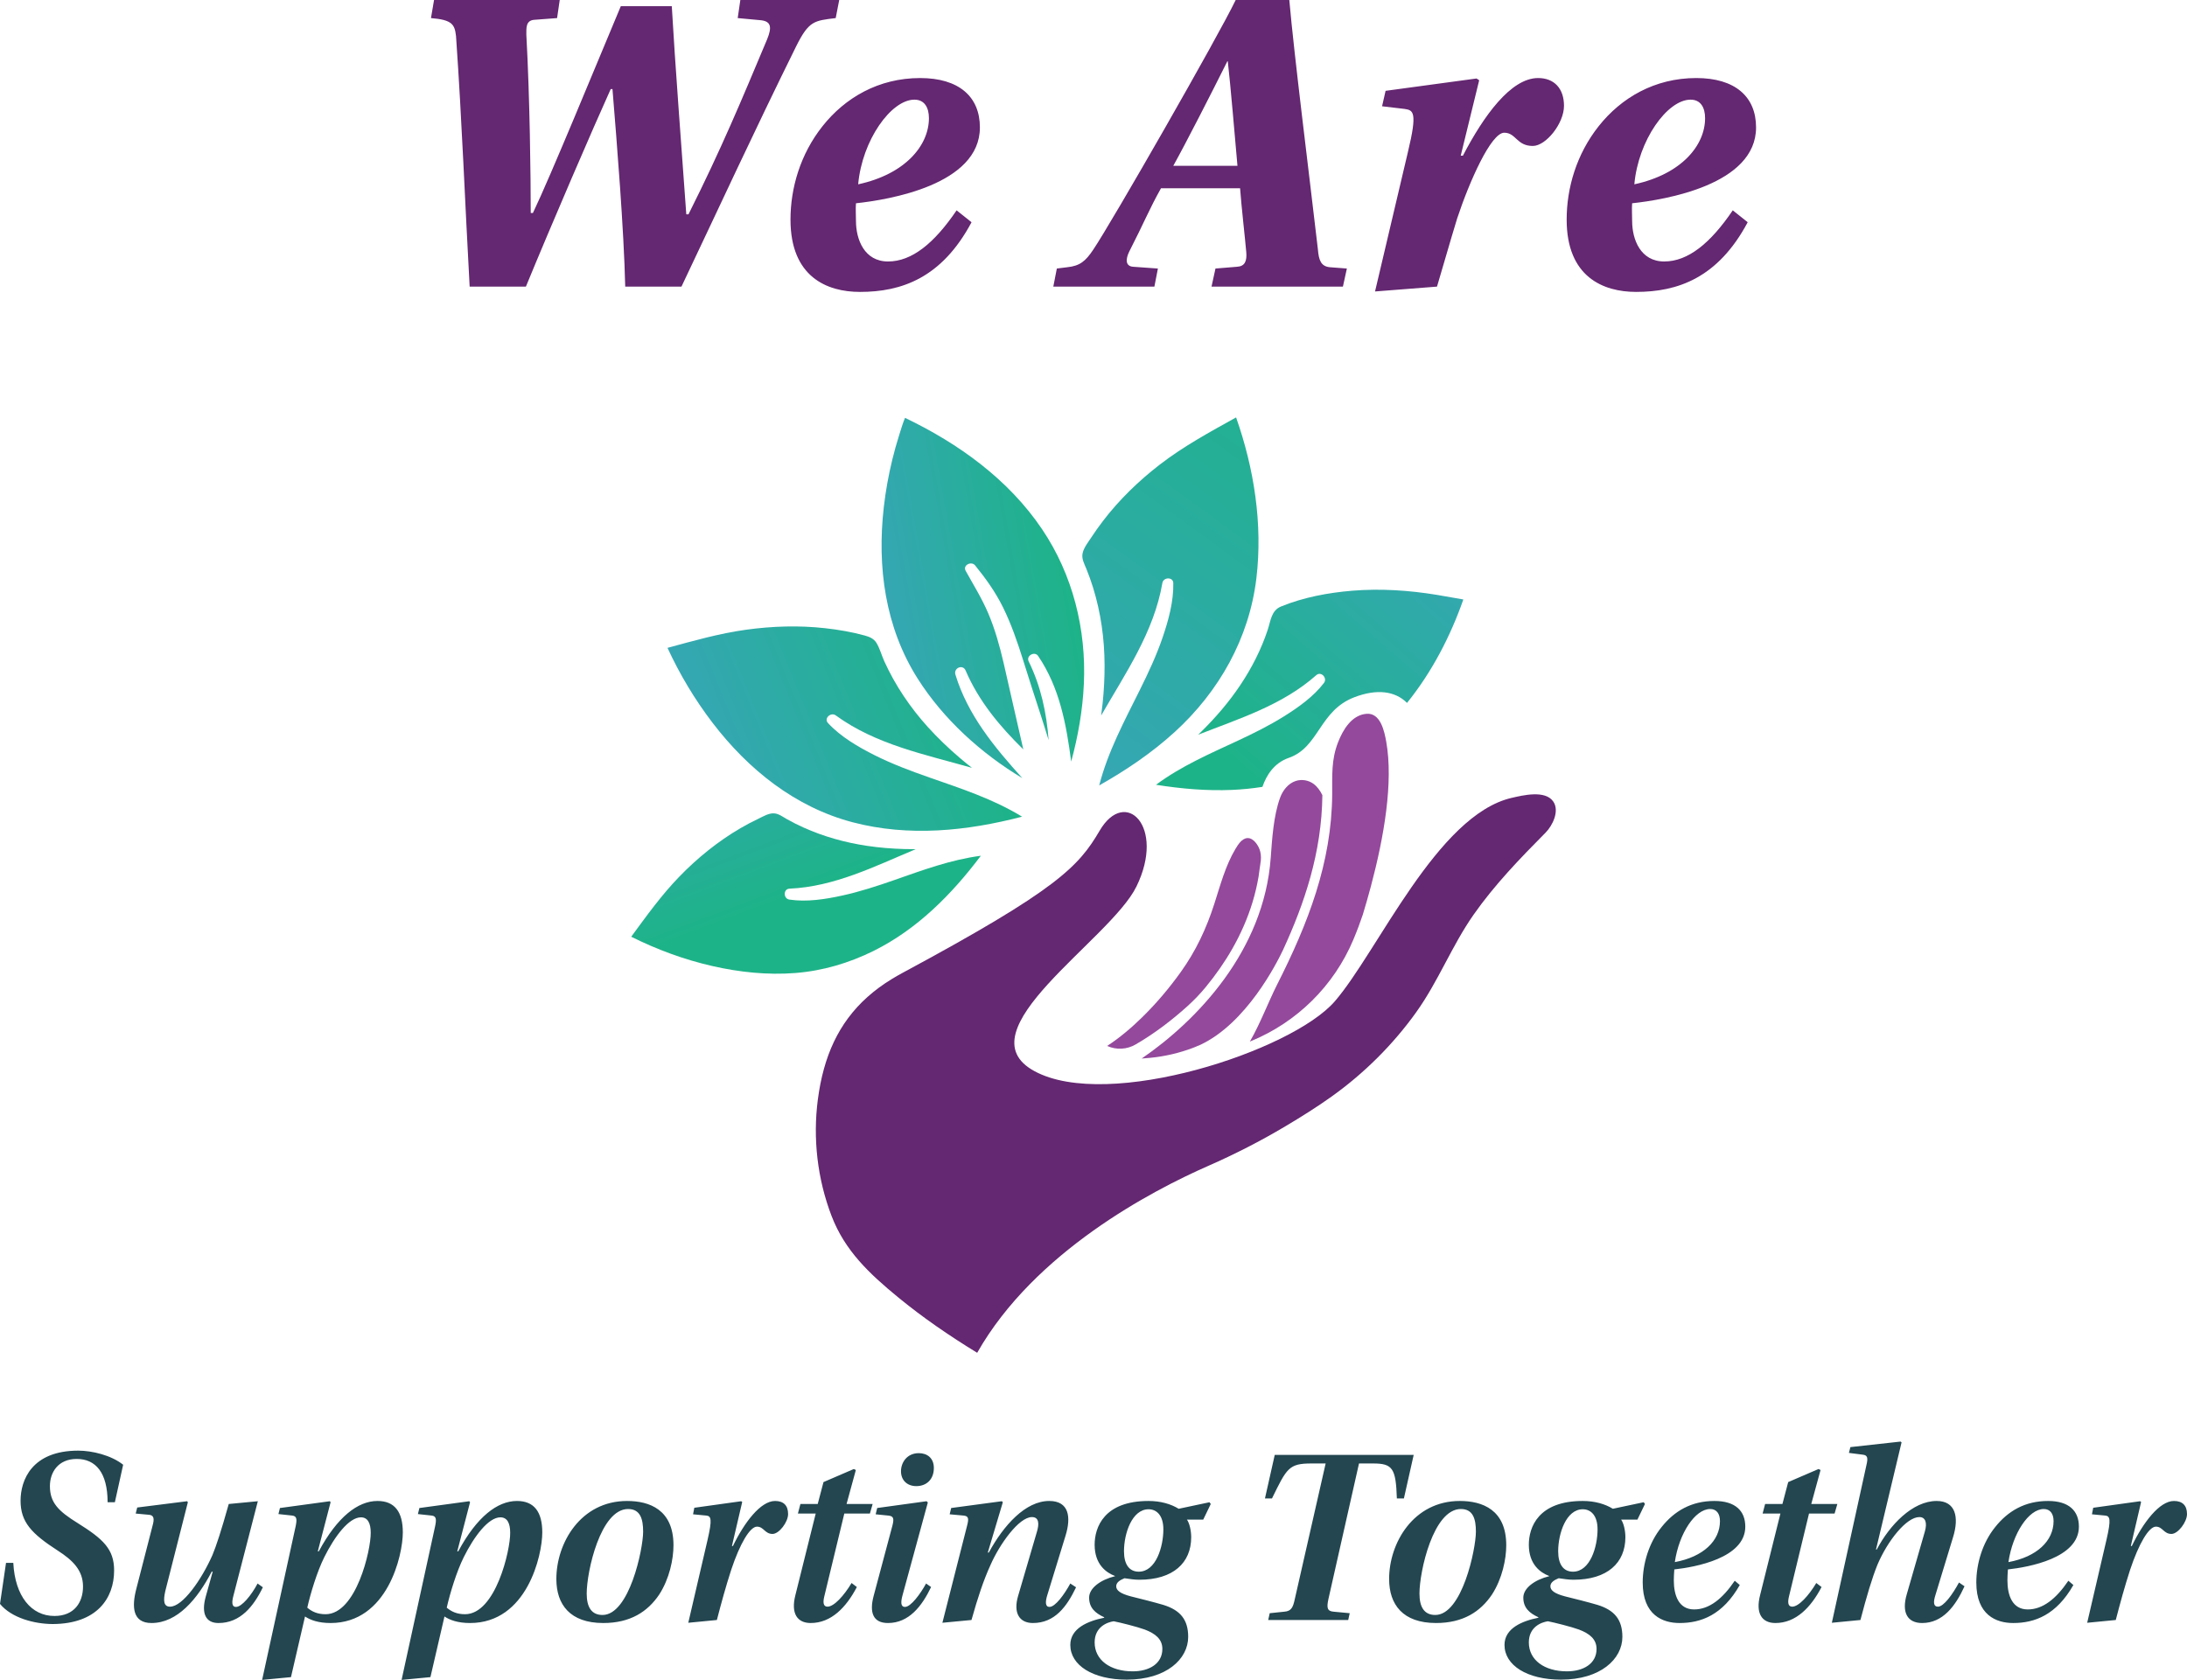 <?xml version="1.0" encoding="UTF-8"?>
<svg xmlns="http://www.w3.org/2000/svg" xmlns:xlink="http://www.w3.org/1999/xlink" viewBox="0 0 674.691 518.401">
  <defs>
    <style>.cls-1{fill:url(#linear-gradient-2);}.cls-2{isolation:isolate;}.cls-3{fill:#642771;}.cls-4{fill:#234650;}.cls-5{fill:url(#linear-gradient-5);}.cls-6{fill:#94499c;}.cls-7{fill:url(#linear-gradient-3);}.cls-8{fill:url(#linear-gradient);}.cls-9{fill:url(#linear-gradient-4);}</style>
    <linearGradient id="linear-gradient" x1="507.559" y1="107.202" x2="565.017" y2="107.202" gradientTransform="translate(-207.1 382.279) rotate(-9.994) scale(1 -1)" gradientUnits="userSpaceOnUse">
      <stop offset="0" stop-color="#35a7b3"></stop>
      <stop offset="1" stop-color="#1db388"></stop>
    </linearGradient>
    <linearGradient id="linear-gradient-2" x1="395.564" y1="383.368" x2="477.364" y2="383.368" gradientTransform="translate(-287.903 34.666) rotate(-22.068)" xlink:href="#linear-gradient"></linearGradient>
    <linearGradient id="linear-gradient-3" x1="407.939" y1="365.176" x2="406.398" y2="424.745" gradientTransform="translate(-287.903 34.666) rotate(-22.068)" xlink:href="#linear-gradient"></linearGradient>
    <linearGradient id="linear-gradient-4" x1="550.73" y1="304.589" x2="660.818" y2="198.6" gradientTransform="translate(-269.883 26.018) rotate(-9.994)" xlink:href="#linear-gradient"></linearGradient>
    <linearGradient id="linear-gradient-5" x1="680.978" y1="261.515" x2="606.249" y2="322.049" gradientTransform="translate(-269.883 26.018) rotate(-9.994)" xlink:href="#linear-gradient"></linearGradient>
  </defs>
  <g id="hands-232_Image">
    <g id="Layer_1-2">
      <g id="Layer_2-2">
        <g>
          <g>
            <path class="cls-8" d="M321.492,163.323c-10.362-15.376-25.738-26.442-42.29-34.378-.725,1.727-1.252,3.557-1.812,5.33-.79,2.504-1.498,5.033-2.12,7.584-1.169,4.797-2.047,9.666-2.61,14.571-2.117,18.436,.39,37.156,10.476,53.035,7.925,12.477,19.466,22.969,32.255,30.664-8.582-9.533-16.82-19.416-20.639-31.938-.628-2.061,2.274-3.312,3.144-1.275,4.027,9.428,10.552,17.241,17.797,24.337-2.056-8.872-4.017-17.762-6.068-26.635-1.209-5.235-2.66-10.431-4.762-15.384-1.937-4.563-4.568-8.768-6.961-13.096-.963-1.742,1.774-3.082,2.919-1.67,3.301,4.074,6.256,8.189,8.591,12.913,2.585,5.229,4.472,10.766,6.221,16.32,1.803,5.726,3.609,11.448,5.496,17.147,.818,2.47,1.566,5.01,2.373,7.531-.636-8.391-2.383-16.616-6.162-24.295-.85-1.726,1.857-3.234,2.919-1.67,6.639,9.779,8.703,21.149,10.204,32.594,2.13-7.803,3.529-15.801,3.907-23.892,.787-16.872-3.4-33.732-12.878-47.795l-0,0h0Z"></path>
            <path class="cls-1" d="M286.296,224.415c-5.485-6.056-10.111-12.904-13.492-20.35-.832-1.832-1.363-3.949-2.414-5.662-.826-1.347-2.149-1.882-3.612-2.287-3.995-1.105-8.138-1.802-12.254-2.261-8.111-.905-16.3-.638-24.376,.477-8.265,1.142-16.199,3.422-24.223,5.591,3.772,8.186,8.418,15.96,13.895,23.123,11.035,14.431,25.484,26.045,43.277,30.712,17.274,4.531,35.141,2.704,52.213-1.741-8.844-5.42-18.72-8.643-28.507-12.062-5.727-2.008-11.434-4.122-16.865-6.848-5.183-2.602-10.522-5.701-14.501-9.976-1.363-1.464,.9-3.457,2.382-2.376,12.423,9.053,27.499,12.043,42.031,16.194-1.283-1.009-2.548-2.042-3.791-3.101-3.445-2.937-6.724-6.078-9.764-9.433l0,0h0Z"></path>
            <path class="cls-7" d="M267.435,261.014c-6.703-1.01-13.315-2.841-19.503-5.625-1.721-.774-3.408-1.622-5.057-2.539-1.248-.694-2.589-1.764-4.07-1.855-1.635-.101-3.29,.92-4.708,1.593-1.925,.914-3.818,1.902-5.658,2.978-6.955,4.069-13.284,9.191-18.883,14.975-5.543,5.726-10.127,12.133-14.824,18.527,7.974,3.978,16.405,7.085,25.096,9.06,8.333,1.894,16.94,2.804,25.476,2.139,8.474-.661,16.604-3.059,24.209-6.831,13.466-6.68,24.127-17.466,33.079-29.355-9.263,1.212-18.014,4.455-26.841,7.549-5.208,1.817-10.46,3.531-15.853,4.717-5.253,1.155-11.033,2.069-16.396,1.253-1.859-.283-1.911-3.277,.046-3.364,13.942-.623,26.306-6.896,38.948-12.183-1.183-0-2.367-.012-3.55-.045-3.852-.108-7.7-.419-11.512-.994v0s0,0,0,0Z"></path>
            <path class="cls-9" d="M387.6,178.406c1.984-16.639-.707-33.836-6.266-49.593-8.112,4.509-16.192,8.882-23.575,14.584-6.529,5.043-12.479,10.819-17.498,17.378-1.292,1.688-2.523,3.423-3.688,5.202-.937,1.431-2.159,2.96-2.568,4.648-.429,1.766,.521,3.385,1.163,4.971,.772,1.906,1.46,3.845,2.067,5.809,2.379,7.707,3.497,15.736,3.527,23.795,.015,3.966-.194,7.93-.607,11.874-.13,1.245-.286,2.488-.453,3.728,7.54-13.103,16.283-25.75,18.895-40.902,.315-1.827,3.324-1.934,3.364,.047,.115,5.66-1.462,11.397-3.276,16.722-1.897,5.569-4.396,10.908-7.009,16.17-4.781,9.626-9.898,19.11-12.569,29.532,8.285-4.682,16.218-10.032,23.26-16.451,13.727-12.512,23.025-28.979,25.234-47.513l-0-0h0Z"></path>
          </g>
          <g id="Layer_1-2-2">
            <g>
              <path class="cls-6" d="M385.85,321.307c14.284-5.851,25.692-17.135,31.67-31.366,1.186-2.824,2.147-5.434,2.911-7.703,.855-2.817,1.695-5.739,2.49-8.723,.001-.005,.003-.014,.004-.015,4.064-15.254,6.955-32.096,4.736-44.585-.574-3.228-1.757-8.983-6.077-8.646-4.605,.364-7.291,4.941-8.795,8.801-2.128,5.461-1.765,10.245-1.805,15.998-.147,21.267-7.508,39.997-16.947,58.676-2.838,5.617-5.137,11.899-8.446,17.668,.087-.035,.174-.071,.26-.106h0l0,0v0Z"></path>
              <g>
                <path class="cls-6" d="M371.323,321.982c-.358,.154-.694,.297-1.002,.428-.308,.144-.618,.281-.931,.414,.65-.267,1.294-.548,1.932-.842Z"></path>
                <path class="cls-6" d="M350.3,322.333c6.246-3.607,11.719-7.947,16.014-11.825,2.03-1.833,3.926-3.806,5.665-5.918,3.057-3.713,5.828-7.666,8.209-11.847,2.565-4.505,4.673-9.276,6.188-14.236,.798-2.612,1.432-5.275,1.891-7.968,.224-1.318,.317-2.671,.557-3.977,.239-1.301,.271-2.58-.064-3.871-.43-1.655-2.003-4.196-3.981-4.06-1.687,.116-2.883,2.067-3.649,3.348-3.084,5.153-4.689,11.273-6.516,16.946-2.458,7.631-5.674,14.517-10.349,21.038-3.574,4.987-7.563,9.713-11.95,14.004-3.23,3.158-6.835,6.255-10.762,8.798l.047,.021c2.804,1.256,6.04,1.084,8.7-.453h0l0-0,0-0Z"></path>
                <path class="cls-6" d="M370.322,322.41c14.173-6.639,23.523-25.098,25.482-29.245,6.612-14.352,11.961-30.03,12.149-47.788-.701-1.436-1.601-2.655-2.736-3.493-1.54-1.138-3.638-1.48-5.46-.892-2.322,.75-4,2.865-4.84,5.156-2.03,5.539-2.476,12.709-2.901,18.583-2.081,28.749-22.869,50.311-39.808,61.922,.862-.059,1.731-.131,2.606-.216,4.578-.442,9.034-1.492,13.26-3.094,.22-.089,1.024-.416,2.248-.934h0l0-0,0,0Z"></path>
              </g>
              <path class="cls-3" d="M479.191,247.354c-2.483-3.639-9.448-1.916-12.814-1.145-23.02,5.278-41.33,47.433-54.589,62.787-13.259,15.353-69.915,33.865-92.632,21.563-22.717-12.302,23.331-40.461,31.427-56.97,9.087-18.531-3.412-30.781-11.343-17.247-6.515,11.117-13.146,18.224-60.704,43.821-1.118,.602-2.221,1.23-3.305,1.89-11.329,6.889-17.784,16.062-21.026,27.712-.836,3.005-1.458,6.174-1.896,9.511-1.577,12.04-.148,24.493,4.2,35.879,4.127,10.808,11.674,17.871,20.55,25.17,7.674,6.31,15.919,11.943,24.402,17.133,17.692-31.139,53.896-50.04,71.307-57.688,8.168-3.588,16.121-7.644,23.783-12.214,4.868-2.903,9.68-5.898,14.305-9.207,10.029-7.176,18.872-15.974,26.032-25.965,6.83-9.531,11.021-20.562,17.718-30.12,6.46-9.22,14.311-17.35,22.227-25.339,2.074-2.093,4.375-6.62,2.361-9.571h-0s-0,0-0,0Z"></path>
            </g>
          </g>
          <path class="cls-5" d="M443.295,183.573c-8.607-1.411-17.341-1.996-26.048-1.288-7.452,.606-15.112,2.032-22.057,4.879-3.008,1.233-3.174,4.41-4.094,7.176-1.008,3.03-2.237,5.987-3.664,8.844-2.831,5.665-6.405,10.94-10.488,15.774-2.025,2.397-4.176,4.682-6.403,6.891-.298,.295-.602,.584-.902,.876,12.756-5.01,26-9.117,36.441-18.38,1.48-1.313,3.502,.9,2.376,2.382-3.22,4.24-7.901,7.558-12.379,10.355-4.506,2.813-9.268,5.181-14.078,7.424-8.759,4.086-17.62,7.903-25.366,13.669,7.764,1.226,15.625,1.925,23.487,1.581,3.14-.137,6.261-.448,9.342-.936,1.209-3.529,3.555-7.362,8.118-8.948,9.41-3.269,9.357-14.534,20.219-18.703,6.891-2.645,12.547-1.978,16.271,1.738,7.64-9.446,13.386-20.531,17.375-31.917-2.718-.468-5.431-.964-8.151-1.419l0-0h0Z"></path>
        </g>
      </g>
    </g>
  </g>
  <g id="We_Are" class="cls-2">
    <g id="We_Are-2">
      <path class="cls-3" d="M257.816,5.579L258.9,0h-30.504l-.813,5.579,7.321,.68c2.983,.408,3.254,2.177,1.762,5.851-7.999,19.05-14.099,33.746-24.267,54.021h-.678c-1.356-18.914-3.525-47.353-4.474-64.226h-15.726c-7.321,17.417-21.692,52.524-27.114,63.818h-.678c0-11.294-.271-35.379-1.356-55.109,0-2.041-.136-4.218,2.305-4.49l7.185-.544L172.677,0h-38.773l-.949,5.579c6.507,.544,7.321,1.905,7.728,5.579,1.898,27.35,2.711,50.483,4.203,77.289h17.353c7.999-19.458,20.742-48.986,26.165-60.96h.542c1.356,16.601,3.525,43.271,3.932,60.96h17.353c12.473-26.262,21.827-46.673,35.384-74.159,3.932-7.892,5.558-7.892,12.201-8.709Zm44.482,33.746c0-9.525-6.507-15.24-18.438-15.24-12.879,0-23.183,6.123-30.097,14.832-6.914,8.709-9.897,19.186-9.897,28.847,0,17.689,11.252,22.316,21.42,22.316,12.744,0,25.216-4.218,34.435-21.499l-4.609-3.674c-6.914,10.205-13.828,15.784-21.149,15.784s-9.897-6.804-9.897-12.519c0-1.361-.136-3.946,0-5.443,10.168-1.089,38.231-5.715,38.231-23.404Zm-20.2-8.573c3.118,0,4.474,2.449,4.474,5.715,0,8.436-7.321,17.281-21.827,20.411,1.22-13.607,10.168-26.126,17.353-26.126Zm124.466,46.128C403.851,53.476,399.242,17.009,397.751,0h-16.54c-5.423,11.294-38.231,68.58-43.925,77.017-2.44,3.674-4.203,5.035-7.999,5.443l-3.254,.408-1.085,5.579h31.182l1.085-5.579-7.592-.544c-2.44-.136-2.44-2.313-1.22-4.763,4.338-8.436,6.236-13.199,9.761-19.458h24.403c.407,5.579,1.491,14.968,1.898,19.594,.271,2.857-.407,4.49-2.847,4.626l-6.643,.544-1.22,5.579h40.536l1.22-5.579-5.287-.408c-2.711-.272-3.389-2.177-3.66-5.579Zm-44.603-25.718c3.796-6.804,11.93-22.724,16.675-32.249h.136c.813,6.94,2.305,24.629,2.983,32.249h-19.793Zm112.535-27.078c-8.405,0-16.811,11.702-23.183,23.949h-.678l5.694-23.268-.813-.544-28.063,3.81-1.085,4.763,6.914,.816c2.711,.408,4.067,.816,1.085,13.199l-10.168,43.135,19.116-1.497c2.44-8.164,3.66-12.655,6.236-21.091,3.796-11.43,10.439-26.398,14.506-26.398,3.66,0,3.796,4.082,8.812,4.082,4.067,0,9.626-6.94,9.626-12.383,0-5.307-2.983-8.573-7.999-8.573Zm38.916,56.606c-7.321,0-9.897-6.804-9.897-12.519,0-1.361-.136-3.946,0-5.443,10.168-1.089,38.231-5.715,38.231-23.404,0-9.525-6.507-15.24-18.438-15.24-12.879,0-23.183,6.123-30.097,14.832-6.914,8.709-9.897,19.186-9.897,28.847,0,17.689,11.252,22.316,21.42,22.316,12.744,0,25.216-4.218,34.435-21.499l-4.609-3.674c-6.914,10.205-13.828,15.784-21.149,15.784Zm8.134-49.938c3.118,0,4.474,2.449,4.474,5.715,0,8.436-7.321,17.281-21.827,20.411,1.22-13.607,10.168-26.126,17.353-26.126Z"></path>
    </g>
  </g>
  <g id="Supporting_Together" class="cls-2">
    <g id="Supporting_Together-2">
      <path class="cls-4" d="M6.345,463.108c0,6.601,3.404,10.173,11.451,15.376,4.72,3.029,7.815,6.135,7.815,11.105,0,4.892-2.708,9.086-8.82,9.086-7.118,0-12.148-6.057-12.689-16.386H1.857L0,494.948c3.559,4.349,10.677,6.213,16.326,6.213,13.463-.078,18.879-7.843,18.879-16.541,0-6.601-3.404-9.707-11.219-14.6-6.035-3.728-8.588-6.368-8.588-11.416,0-4.194,2.476-8.387,8.279-8.387s9.517,4.194,9.517,13.357h2.244l2.553-11.571c-3.714-2.951-9.594-4.349-13.85-4.349-14.314,0-17.796,9.086-17.796,15.454Zm73.122,25.55c-1.934,3.65-4.875,7.222-6.654,7.222-1.393,0-1.315-1.553-.774-3.572l7.505-29.044-8.975,.854c-2.321,8.309-3.869,12.969-5.029,15.765-3.404,7.688-9.207,15.92-13.076,15.92-1.934,0-2.166-1.708-1.47-4.815l6.963-27.413-.232-.311-15.397,1.941-.464,1.864,4.178,.388c1.47,.155,1.625,1.243,1.006,3.417l-4.952,19.259c-1.547,5.824-1.161,10.717,4.642,10.717,7.969,0,14.159-7.378,18.57-15.842h.309l-2.166,7.766c-1.393,5.125,0,8.076,3.946,8.076,6.731,0,10.832-5.125,13.695-11.027l-1.625-1.165Zm36.99-25.472c-6.035,0-12.38,4.892-18.105,15.532h-.309l3.946-15.143-.232-.311-15.397,2.097-.464,1.864,4.255,.466c1.47,.155,1.47,1.242,1.083,3.184l-10.368,47.527,8.898-.854,4.333-18.716c1.625,1.087,4.101,2.019,7.892,2.019,17.564,0,22.283-20.89,22.283-27.957,0-6.29-2.476-9.707-7.815-9.707Zm-16.016,34.946c-2.476,0-4.178-.777-5.648-2.019,1.006-4.427,3.018-11.105,5.261-15.609,3.172-6.368,7.583-12.27,11.296-12.27,2.089,0,3.018,1.786,3.018,4.737,.077,5.358-4.488,25.161-13.927,25.161Zm59.041-34.946c-6.035,0-12.38,4.892-18.105,15.532h-.31l3.946-15.143-.232-.311-15.397,2.097-.464,1.864,4.255,.466c1.47,.155,1.47,1.242,1.083,3.184l-10.368,47.527,8.898-.854,4.333-18.716c1.625,1.087,4.101,2.019,7.892,2.019,17.564,0,22.283-20.89,22.283-27.957,0-6.29-2.476-9.707-7.815-9.707Zm-16.016,34.946c-2.476,0-4.178-.777-5.648-2.019,1.006-4.427,3.018-11.105,5.261-15.609,3.172-6.368,7.583-12.27,11.296-12.27,2.089,0,3.018,1.786,3.018,4.737,.077,5.358-4.488,25.161-13.927,25.161Zm49.988-34.946c-14.314,0-21.819,12.969-21.819,24.074,0,7.921,4.256,13.59,14.469,13.59,8.356,0,13.695-3.495,17.254-8.775,3.172-4.892,4.41-10.95,4.41-15.221,0-10.95-7.35-13.668-14.314-13.668Zm-7.583,35.179c-3.327,0-4.875-2.33-4.875-6.601,0-6.834,4.256-26.093,12.767-26.093,3.791,0,4.642,3.106,4.642,6.989,0,5.358-4.255,25.705-12.534,25.705Zm53.237-35.179c-4.488,0-9.517,6.679-12.999,13.901h-.31l3.172-13.59-.31-.233-14.469,2.019-.387,2.019,4.101,.388c1.47,.155,1.857,1.087,.387,7.455l-5.958,25.627,8.821-.854c1.393-5.358,2.708-10.173,4.41-15.454,2.708-8.154,5.803-13.357,7.969-13.357,2.089,0,2.399,2.252,4.797,2.252,2.012,0,4.797-3.65,4.797-6.135,0-2.64-1.393-4.038-4.023-4.038Zm21.359,3.883h7.892l.851-2.951h-8.047l2.863-10.484-.619-.311-9.362,4.038-1.78,6.756h-5.339l-.774,2.951h5.493l-6.267,25.161c-1.47,5.747,.619,8.62,4.72,8.62,6.267,0,10.91-4.737,14.237-11.105l-1.625-1.242c-2.321,3.883-5.416,7.3-7.428,7.3-1.393,0-1.393-1.476-1.006-3.106l6.19-25.627Zm22.983-18.638c-3.637,0-5.493,2.873-5.493,5.591,0,2.796,1.934,4.582,4.72,4.582,3.172,0,5.416-2.097,5.416-5.591,0-3.106-2.089-4.582-4.642-4.582Zm-4.255,47.449c-1.393,0-1.315-1.553-.774-3.572l7.815-28.656-.387-.388-15.242,2.097-.464,1.941,3.869,.388c1.625,.155,1.857,.854,1.315,3.029l-5.803,21.744c-1.393,5.203-.155,8.387,4.41,8.387,6.422,0,10.445-5.125,13.308-11.105l-1.547-1.087c-1.78,3.262-4.72,7.222-6.499,7.222Zm50.991-7.222c-1.857,3.417-4.642,7.222-6.422,7.222-1.315,0-1.315-1.553-.696-3.572l5.648-18.405c1.78-5.747,1.083-10.717-5.029-10.717-7.35,0-14.082,7.533-18.647,15.92h-.309l4.642-15.532-.31-.311-15.629,2.097-.464,1.941,4.256,.388c1.625,.155,1.702,.932,1.083,3.262l-7.583,29.821,8.975-.854c1.934-6.912,3.714-12.27,5.88-17.007,2.785-6.368,8.743-14.755,12.767-14.755,2.244,0,2.244,2.174,1.547,4.504l-5.803,19.803c-1.547,5.203,.309,8.387,4.565,8.387,6.731,0,10.445-5.048,13.308-11.027l-1.78-1.165Zm33.43-23.065c-2.399-1.476-5.571-2.407-9.285-2.407-13.695,0-16.635,8.076-16.635,13.513,0,6.057,3.559,8.62,6.267,9.63v.078c-4.41,1.087-7.969,3.65-7.969,6.601,0,3.184,1.934,4.815,4.642,6.057v.155c-5.029,1.01-10.445,3.262-10.445,8.387,0,6.29,6.964,10.717,17.409,10.717,12.225,0,18.956-6.368,18.956-13.202,0-5.281-2.398-8.232-7.66-9.863-3.172-.932-6.963-1.864-10.058-2.64-3.25-.854-4.488-1.864-4.488-3.106s1.238-1.941,2.553-2.485c1.702,.233,3.018,.466,4.565,.466,10.445,0,16.016-5.203,16.016-13.124,0-2.097-.542-4.349-1.315-5.436h5.029l2.321-4.815-.387-.544-9.517,2.019Zm-10.445,37.276c3.25,1.243,5.416,2.951,5.416,5.98,0,4.582-4.101,6.912-9.13,6.912-6.964,0-11.761-3.495-11.761-8.931,0-4.737,3.791-6.213,5.88-6.523,2.012,.388,7.273,1.708,9.594,2.563Zm-1.857-17.861c-2.94,0-4.565-2.252-4.565-6.29,0-5.514,2.476-12.969,7.583-12.969,2.476,0,4.565,1.864,4.565,6.213,0,5.281-2.244,13.047-7.582,13.047Zm79.623-22.599h2.166l3.018-13.435h-42.865l-3.018,13.435h2.166c4.565-9.319,5.184-10.794,12.148-10.794h4.41l-9.517,41.858c-.542,2.563-1.083,3.728-3.25,3.883l-4.488,.466-.464,2.097h24.682l.464-2.097-4.952-.466c-2.089-.155-2.166-1.32-1.625-3.883l9.439-41.858h4.333c6.035,0,7.041,1.475,7.35,10.794Zm19.426,.777c-14.314,0-21.819,12.969-21.819,24.074,0,7.921,4.256,13.59,14.469,13.59,8.356,0,13.695-3.495,17.254-8.775,3.172-4.892,4.41-10.95,4.41-15.221,0-10.95-7.35-13.668-14.314-13.668Zm-7.583,35.179c-3.327,0-4.875-2.33-4.875-6.601,0-6.834,4.256-26.093,12.767-26.093,3.791,0,4.642,3.106,4.642,6.989,0,5.358-4.255,25.705-12.534,25.705Zm64.689-34.247l-.387-.544-9.517,2.019c-2.399-1.476-5.571-2.407-9.285-2.407-13.695,0-16.635,8.076-16.635,13.513,0,6.057,3.559,8.62,6.267,9.63v.078c-4.41,1.087-7.969,3.65-7.969,6.601,0,3.184,1.934,4.815,4.642,6.057v.155c-5.029,1.01-10.445,3.262-10.445,8.387,0,6.29,6.964,10.717,17.409,10.717,12.225,0,18.956-6.368,18.956-13.202,0-5.281-2.399-8.232-7.66-9.863-3.172-.932-6.964-1.864-10.058-2.64-3.25-.854-4.488-1.864-4.488-3.106s1.238-1.941,2.553-2.485c1.702,.233,3.018,.466,4.565,.466,10.445,0,16.016-5.203,16.016-13.124,0-2.097-.542-4.349-1.315-5.436h5.029l2.321-4.815Zm-20.349,38.751c3.25,1.243,5.416,2.951,5.416,5.98,0,4.582-4.101,6.912-9.13,6.912-6.964,0-11.761-3.495-11.761-8.931,0-4.737,3.791-6.213,5.88-6.523,2.012,.388,7.273,1.708,9.594,2.563Zm-1.857-17.861c-2.94,0-4.565-2.252-4.565-6.29,0-5.514,2.476-12.969,7.583-12.969,2.476,0,4.565,1.864,4.565,6.213,0,5.281-2.244,13.047-7.583,13.047Zm53.16-13.901c0-4.815-3.018-7.921-9.517-7.921-7.118,0-12.38,3.106-16.326,8.076-3.946,4.893-5.803,11.338-5.803,17.085,0,10.096,6.19,12.503,11.374,12.503,6.654,0,13.308-2.485,18.57-11.726l-1.547-1.32c-3.791,5.591-7.892,8.853-12.534,8.853-4.72,0-6.267-4.271-6.267-9.008,0-.621,.077-2.64,.155-3.339,6.422-.699,21.897-3.495,21.897-13.202Zm-10.832-5.436c1.934,0,3.018,1.398,3.018,3.728,0,6.057-5.107,11.027-13.927,12.658,1.315-8.931,6.267-16.386,10.91-16.386Zm25.305,30.131c-1.393,0-1.393-1.476-1.006-3.106l6.19-25.627h7.892l.851-2.951h-8.047l2.863-10.484-.619-.311-9.362,4.038-1.78,6.756h-5.339l-.774,2.951h5.493l-6.267,25.161c-1.47,5.747,.619,8.62,4.72,8.62,6.267,0,10.91-4.737,14.237-11.105l-1.625-1.242c-2.321,3.883-5.416,7.3-7.428,7.3Zm44.957,0c-1.393,0-1.47-1.398-.774-3.572l5.416-17.784c2.012-6.446,.696-11.26-5.029-11.26-7.428,0-14.469,7.378-18.492,14.988h-.232l7.892-33.082-.31-.233-15.475,1.708-.464,1.786,4.255,.544c1.47,.155,1.702,.932,1.161,3.184l-10.677,48.692,8.82-.854c1.934-7.378,3.559-12.891,5.261-17.085,3.095-7.3,8.898-14.677,12.921-14.677,1.857,0,2.476,1.708,1.702,4.427l-5.571,19.337c-1.702,5.747,.232,8.931,4.72,8.931,6.345,0,10.291-5.203,13.076-11.338l-1.702-1.165c-2.012,3.728-4.72,7.455-6.499,7.455Zm43.489-24.695c0-4.815-3.018-7.921-9.517-7.921-7.118,0-12.38,3.106-16.326,8.076-3.946,4.893-5.803,11.338-5.803,17.085,0,10.096,6.19,12.503,11.374,12.503,6.654,0,13.308-2.485,18.57-11.726l-1.547-1.32c-3.791,5.591-7.892,8.853-12.534,8.853-4.72,0-6.267-4.271-6.267-9.008,0-.621,.077-2.64,.155-3.339,6.422-.699,21.897-3.495,21.897-13.202Zm-10.832-5.436c1.934,0,3.018,1.398,3.018,3.728,0,6.057-5.107,11.027-13.927,12.658,1.315-8.931,6.267-16.386,10.91-16.386Zm40.16-2.485c-4.488,0-9.517,6.679-12.999,13.901h-.31l3.172-13.59-.31-.233-14.469,2.019-.387,2.019,4.101,.388c1.47,.155,1.857,1.087,.387,7.455l-5.958,25.627,8.821-.854c1.393-5.358,2.708-10.173,4.41-15.454,2.708-8.154,5.803-13.357,7.969-13.357,2.089,0,2.399,2.252,4.797,2.252,2.012,0,4.797-3.65,4.797-6.135,0-2.64-1.393-4.038-4.023-4.038Z"></path>
    </g>
  </g>
</svg>
